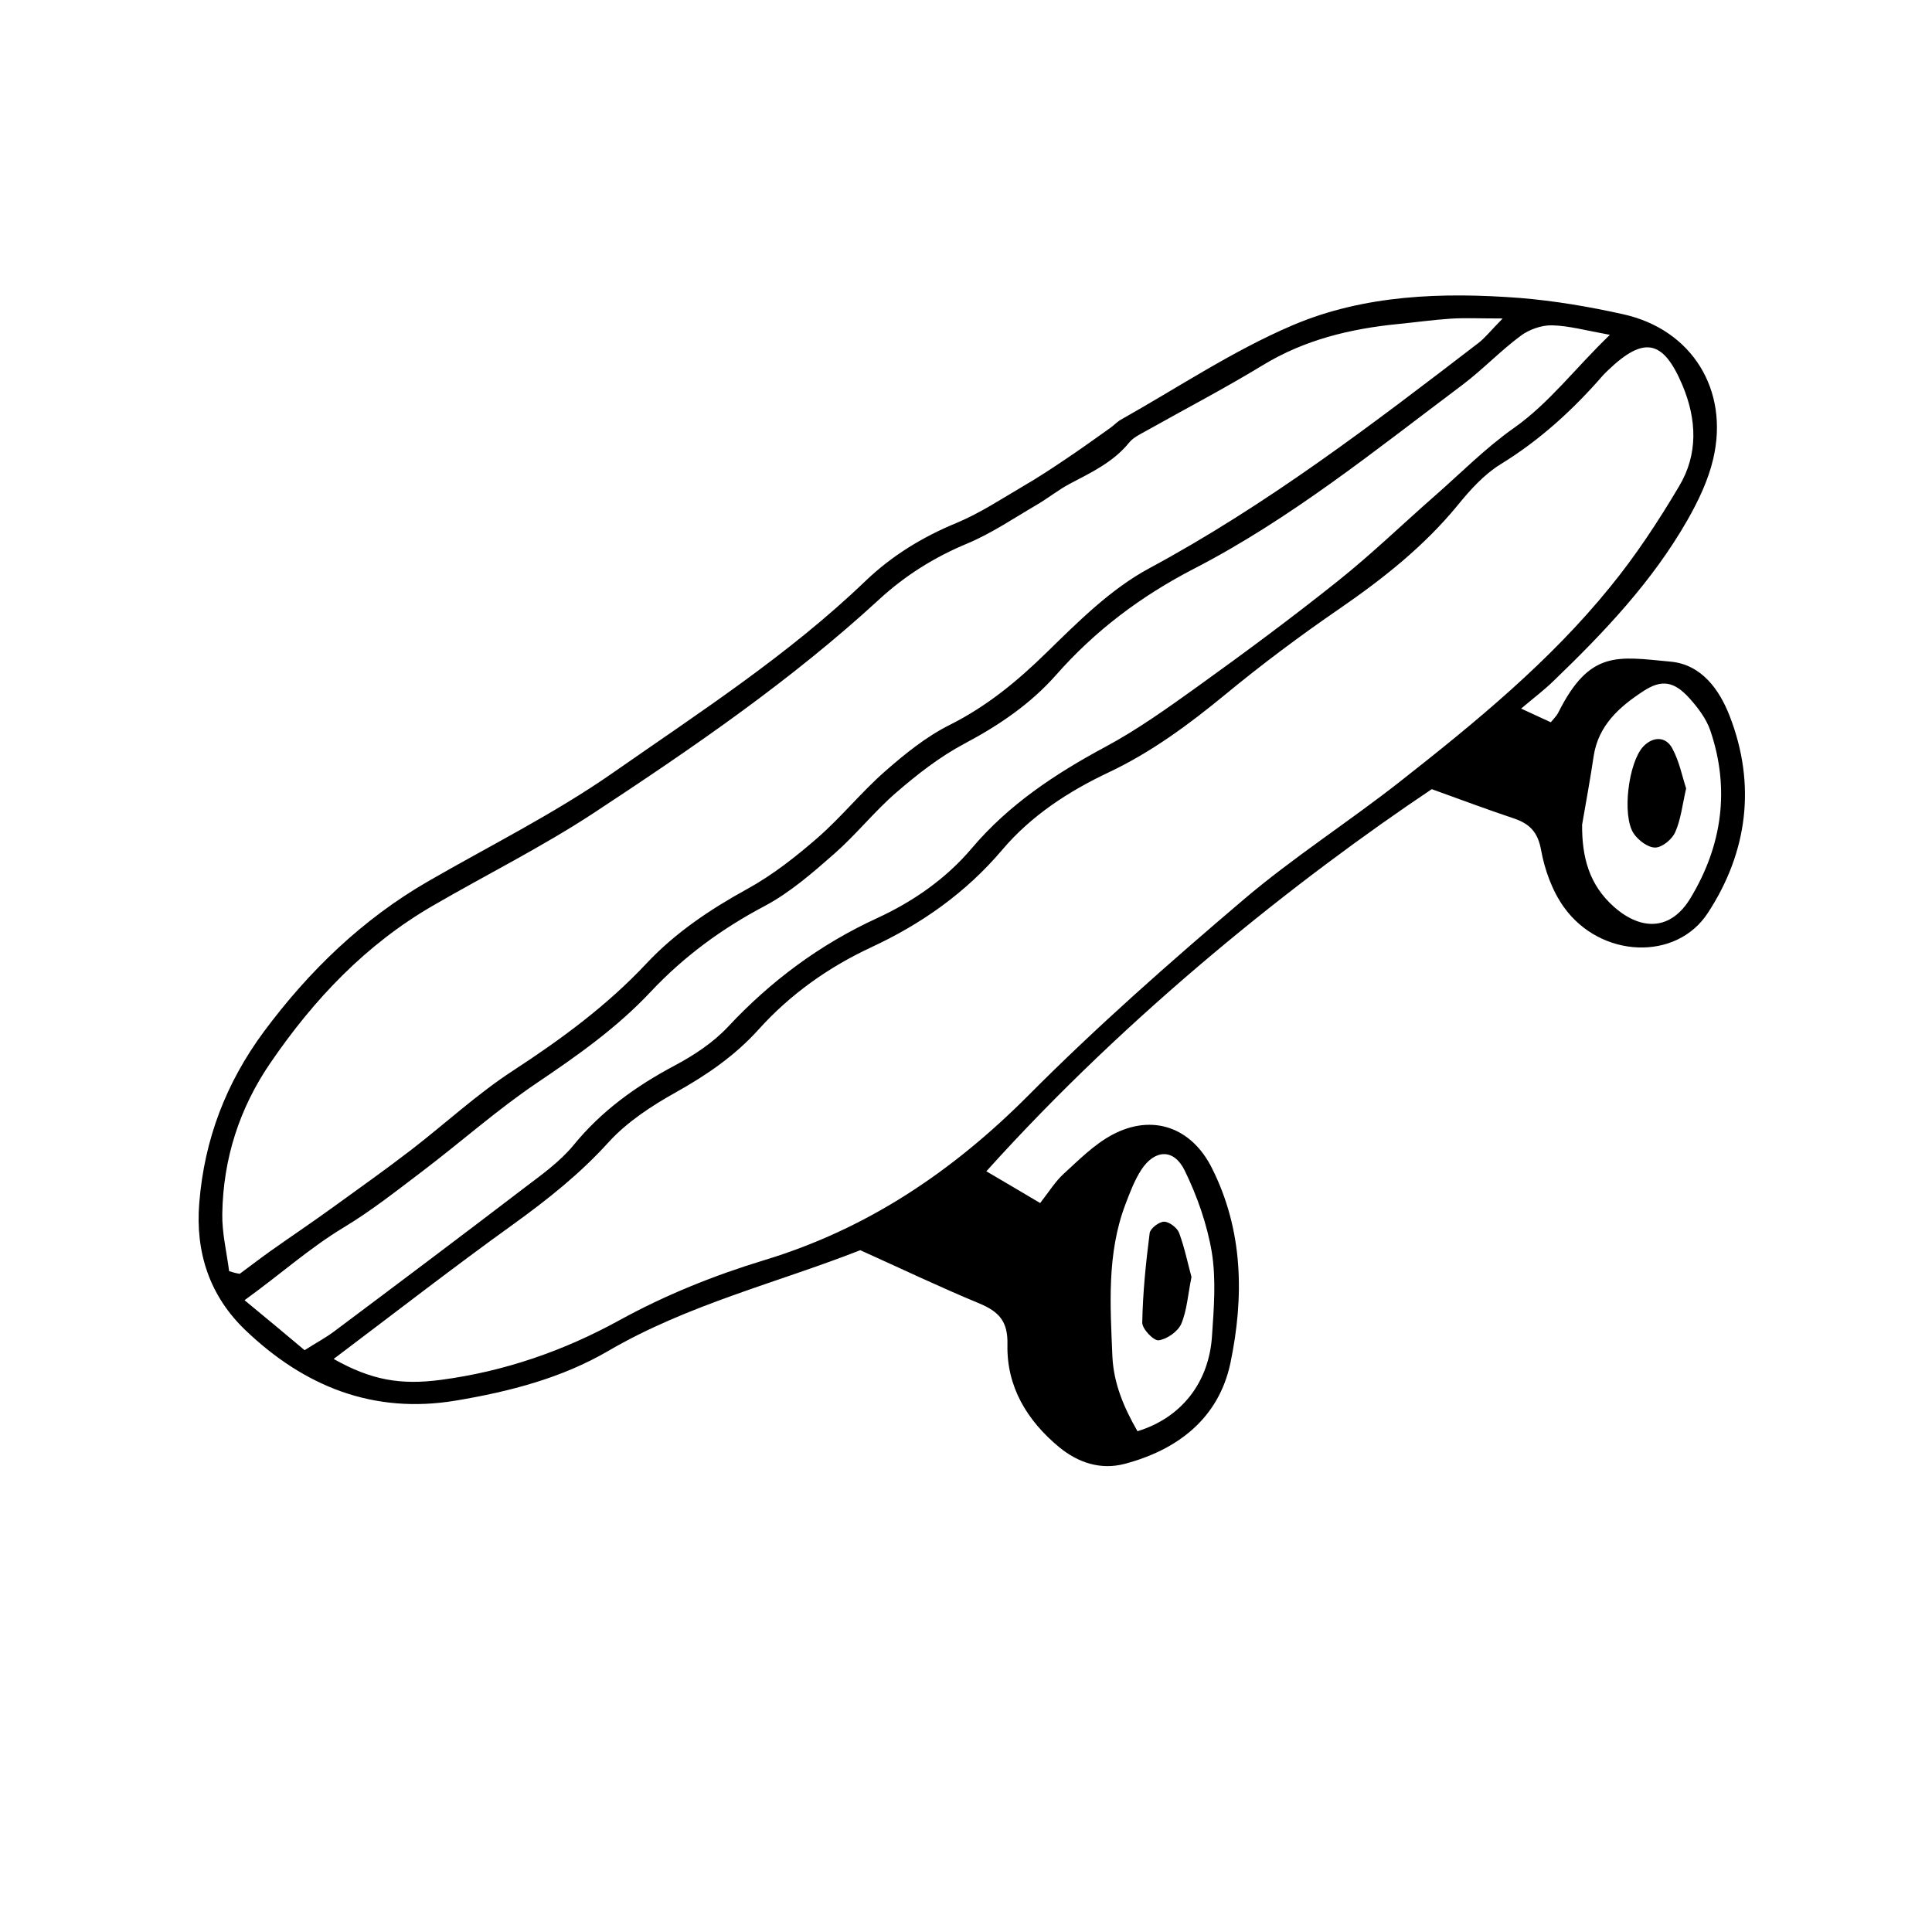 <?xml version="1.0" encoding="UTF-8"?>
<!-- Uploaded to: ICON Repo, www.iconrepo.com, Generator: ICON Repo Mixer Tools -->
<svg fill="#000000" width="800px" height="800px" version="1.1" viewBox="144 144 512 512" xmlns="http://www.w3.org/2000/svg">
 <g>
  <path d="m602.38 333.75c-2.719-7.004-7.457-13.652-15.668-14.41-14.055-1.309-21.41-3.176-29.773 13.551-0.402 0.805-1.109 1.461-1.965 2.519-2.066-0.957-4.133-1.914-7.859-3.629 3.527-2.973 6.195-4.988 8.566-7.305 13.402-12.898 26.199-26.348 35.52-42.672 2.871-5.039 5.492-10.531 6.801-16.121 4.332-18.34-5.644-34.359-23.781-38.391-9.02-2.016-18.238-3.578-27.457-4.332-20.504-1.562-41.262-0.855-60.254 7.254-15.82 6.75-30.379 16.523-45.445 24.988-1.059 0.605-1.914 1.562-2.922 2.266-3.981 2.82-7.961 5.691-12.043 8.414-3.578 2.418-7.203 4.785-10.934 6.953-5.844 3.426-11.539 7.203-17.734 9.773-9.02 3.727-17.078 8.664-24.082 15.367-20.402 19.598-44.133 34.914-67.156 50.984-15.418 10.73-32.445 19.195-48.77 28.617-17.434 10.078-31.539 23.73-43.48 39.801-10.027 13.551-15.77 28.516-17.129 45.344-1.109 13.25 2.82 24.789 12.191 33.754 15.516 14.863 33.855 22.371 55.82 18.691 14.156-2.367 28.012-5.945 40.355-13.148 21.059-12.293 44.535-17.984 66.805-26.703 10.629 4.785 20.957 9.723 31.539 14.105 5.188 2.168 7.609 4.734 7.457 10.883-0.25 11.184 5.188 20.152 13.703 27.207 5.039 4.133 10.984 6.098 17.332 4.434 14.156-3.727 24.988-12.141 28.062-26.754 3.629-17.434 3.426-35.117-4.938-51.691-5.391-10.73-15.719-14.461-26.398-8.766-4.785 2.57-8.766 6.602-12.848 10.328-2.215 2.016-3.879 4.734-6.246 7.758-4.684-2.769-9.07-5.391-14.258-8.414 37.938-42.168 82.625-77.535 118.04-101.27 7.305 2.621 14.508 5.34 21.766 7.758 4.18 1.41 6.348 3.629 7.203 8.363 0.957 5.289 2.973 10.883 6.098 15.215 9.672 13.453 29.773 14.359 38.137 1.41 10.426-15.961 12.848-33.848 5.742-52.137zm-160.16 129.48c1.211-3.176 2.418-6.398 4.231-9.219 3.578-5.441 8.613-5.691 11.488 0.152 3.324 6.801 5.945 14.258 7.203 21.715 1.16 7.203 0.555 14.812 0.051 22.168-0.805 12.445-8.211 21.715-19.75 25.242-3.527-6.144-6.297-12.496-6.648-19.801-0.555-13.555-1.512-27.16 3.426-40.258zm-237.5 17.633c-0.656-5.09-1.914-10.176-1.812-15.266 0.25-14.559 4.535-27.961 12.848-40.055 11.488-16.777 25.242-31.285 43.023-41.562 14.156-8.211 28.918-15.566 42.57-24.535 26.348-17.332 52.348-35.164 75.621-56.578 6.902-6.348 14.609-11.184 23.328-14.812 6.5-2.719 12.395-6.75 18.539-10.328 2.922-1.715 5.594-3.879 8.613-5.492 5.742-3.023 11.586-5.742 15.82-10.984 1.109-1.359 2.973-2.215 4.586-3.125 10.227-5.742 20.656-11.184 30.684-17.281 11.133-6.801 23.277-9.723 36.023-10.984 4.637-0.453 9.219-1.109 13.855-1.41 3.828-0.25 7.707-0.051 13.805-0.051-3.273 3.324-4.684 5.188-6.5 6.551-27.961 21.461-55.922 42.824-87.16 59.652-10.125 5.441-18.742 14.055-27.105 22.219-7.809 7.656-15.922 14.359-25.797 19.297-6.246 3.125-11.891 7.707-17.18 12.344-6.246 5.492-11.539 12.09-17.836 17.582-5.793 5.039-11.941 9.875-18.641 13.551-9.875 5.441-19.043 11.586-26.703 19.75-10.43 11.133-22.57 20.051-35.316 28.363-9.523 6.195-17.984 14.055-27.004 21.008-6.801 5.238-13.855 10.227-20.809 15.266-5.492 3.981-11.133 7.758-16.676 11.688-2.672 1.914-5.289 3.93-7.961 5.894-1.004-0.145-1.91-0.395-2.816-0.699zm4.082 7.707c9.621-6.953 17.281-13.855 26.301-19.297 7.356-4.434 14.156-9.824 21.008-15.012 10.078-7.656 19.598-16.121 30.027-23.176 10.832-7.305 21.363-14.711 30.328-24.285 8.766-9.32 18.844-16.727 30.23-22.723 6.699-3.578 12.645-8.766 18.438-13.855s10.629-11.234 16.473-16.273c5.543-4.785 11.488-9.422 17.938-12.848 9.117-4.836 17.48-10.48 24.336-18.238 10.328-11.738 22.52-20.906 36.477-28.113 25.695-13.25 48.113-31.438 71.086-48.668 5.441-4.082 10.125-9.07 15.566-13.098 2.215-1.664 5.492-2.82 8.262-2.769 4.484 0.102 8.969 1.359 15.367 2.519-9.371 9.02-16.02 18.035-25.441 24.688-7.508 5.289-14.055 11.941-20.957 17.984-8.566 7.508-16.777 15.469-25.695 22.57-12.043 9.621-24.484 18.844-37.031 27.859-8.012 5.742-16.07 11.539-24.738 16.172-13.199 7.106-25.441 15.215-35.215 26.754-6.902 8.16-15.566 14.156-25.191 18.59-15.113 6.953-28.113 16.625-39.449 28.766-3.93 4.18-9.02 7.559-14.156 10.277-10.227 5.441-19.348 11.992-26.754 21.059-3.68 4.484-8.613 7.961-13.25 11.488-16.676 12.746-33.504 25.391-50.332 37.988-2.168 1.613-4.637 2.922-7.707 4.887-4.938-4.176-9.824-8.207-15.918-13.246zm306.21-137.44c-13.602 10.68-28.312 20.102-41.465 31.285-19.547 16.625-38.844 33.605-56.93 51.793-20.102 20.203-42.773 35.469-70.031 43.73-13.402 4.082-26.199 9.219-38.492 15.973-14.762 8.113-30.48 13.551-47.258 15.77-10.68 1.41-18.391 0.102-28.414-5.543 16.574-12.496 31.941-24.434 47.711-35.77 9.07-6.551 17.633-13.352 25.191-21.715 4.887-5.34 11.336-9.574 17.734-13.148 8.211-4.586 15.719-9.723 22.016-16.727 8.414-9.32 18.438-16.426 29.773-21.715 13.352-6.195 25.09-14.461 34.711-25.797 7.707-9.117 17.633-15.566 28.312-20.605 11.285-5.34 21.16-12.645 30.781-20.555 9.773-8.062 19.949-15.668 30.379-22.824 11.539-7.961 22.371-16.523 31.285-27.406 3.273-4.031 7.004-8.16 11.336-10.832 10.43-6.398 19.246-14.461 27.207-23.629 0.402-0.453 0.855-0.855 1.309-1.309 9.523-9.117 14.609-8.062 19.699 3.981 3.828 9.117 4.18 18.34-0.906 26.801-5.492 9.27-11.488 18.391-18.289 26.703-16.012 19.75-35.711 35.871-55.66 51.539zm76.98 30.883c-5.09 8.465-12.848 8.816-20.203 2.367-6.699-5.894-8.566-13.301-8.516-21.816 1.059-6.098 2.168-12.141 3.074-18.238 1.258-8.113 6.801-13 13.098-17.129 4.887-3.223 8.211-2.672 12.293 1.863 2.215 2.469 4.434 5.391 5.492 8.465 5.293 15.52 3.176 30.582-5.238 44.488z"/>
  <path d="m579.46 341.86c-3.879 4.18-5.691 18.238-2.519 23.023 1.211 1.812 3.828 3.777 5.742 3.727 1.863-0.051 4.484-2.215 5.289-4.133 1.461-3.273 1.863-7.106 2.871-11.539-1.059-3.223-1.812-7.203-3.68-10.629-1.758-3.269-5.188-3.121-7.703-0.449z"/>
  <path d="m451.04 499.2c2.215-0.301 5.09-2.316 5.996-4.332 1.512-3.578 1.762-7.707 2.719-12.445-0.957-3.527-1.812-7.707-3.273-11.688-0.504-1.359-2.621-2.973-3.981-2.973s-3.68 1.812-3.828 3.023c-1.008 7.859-1.812 15.77-1.965 23.629-0.102 1.711 3.019 4.938 4.332 4.785z"/>
 </g>
</svg>